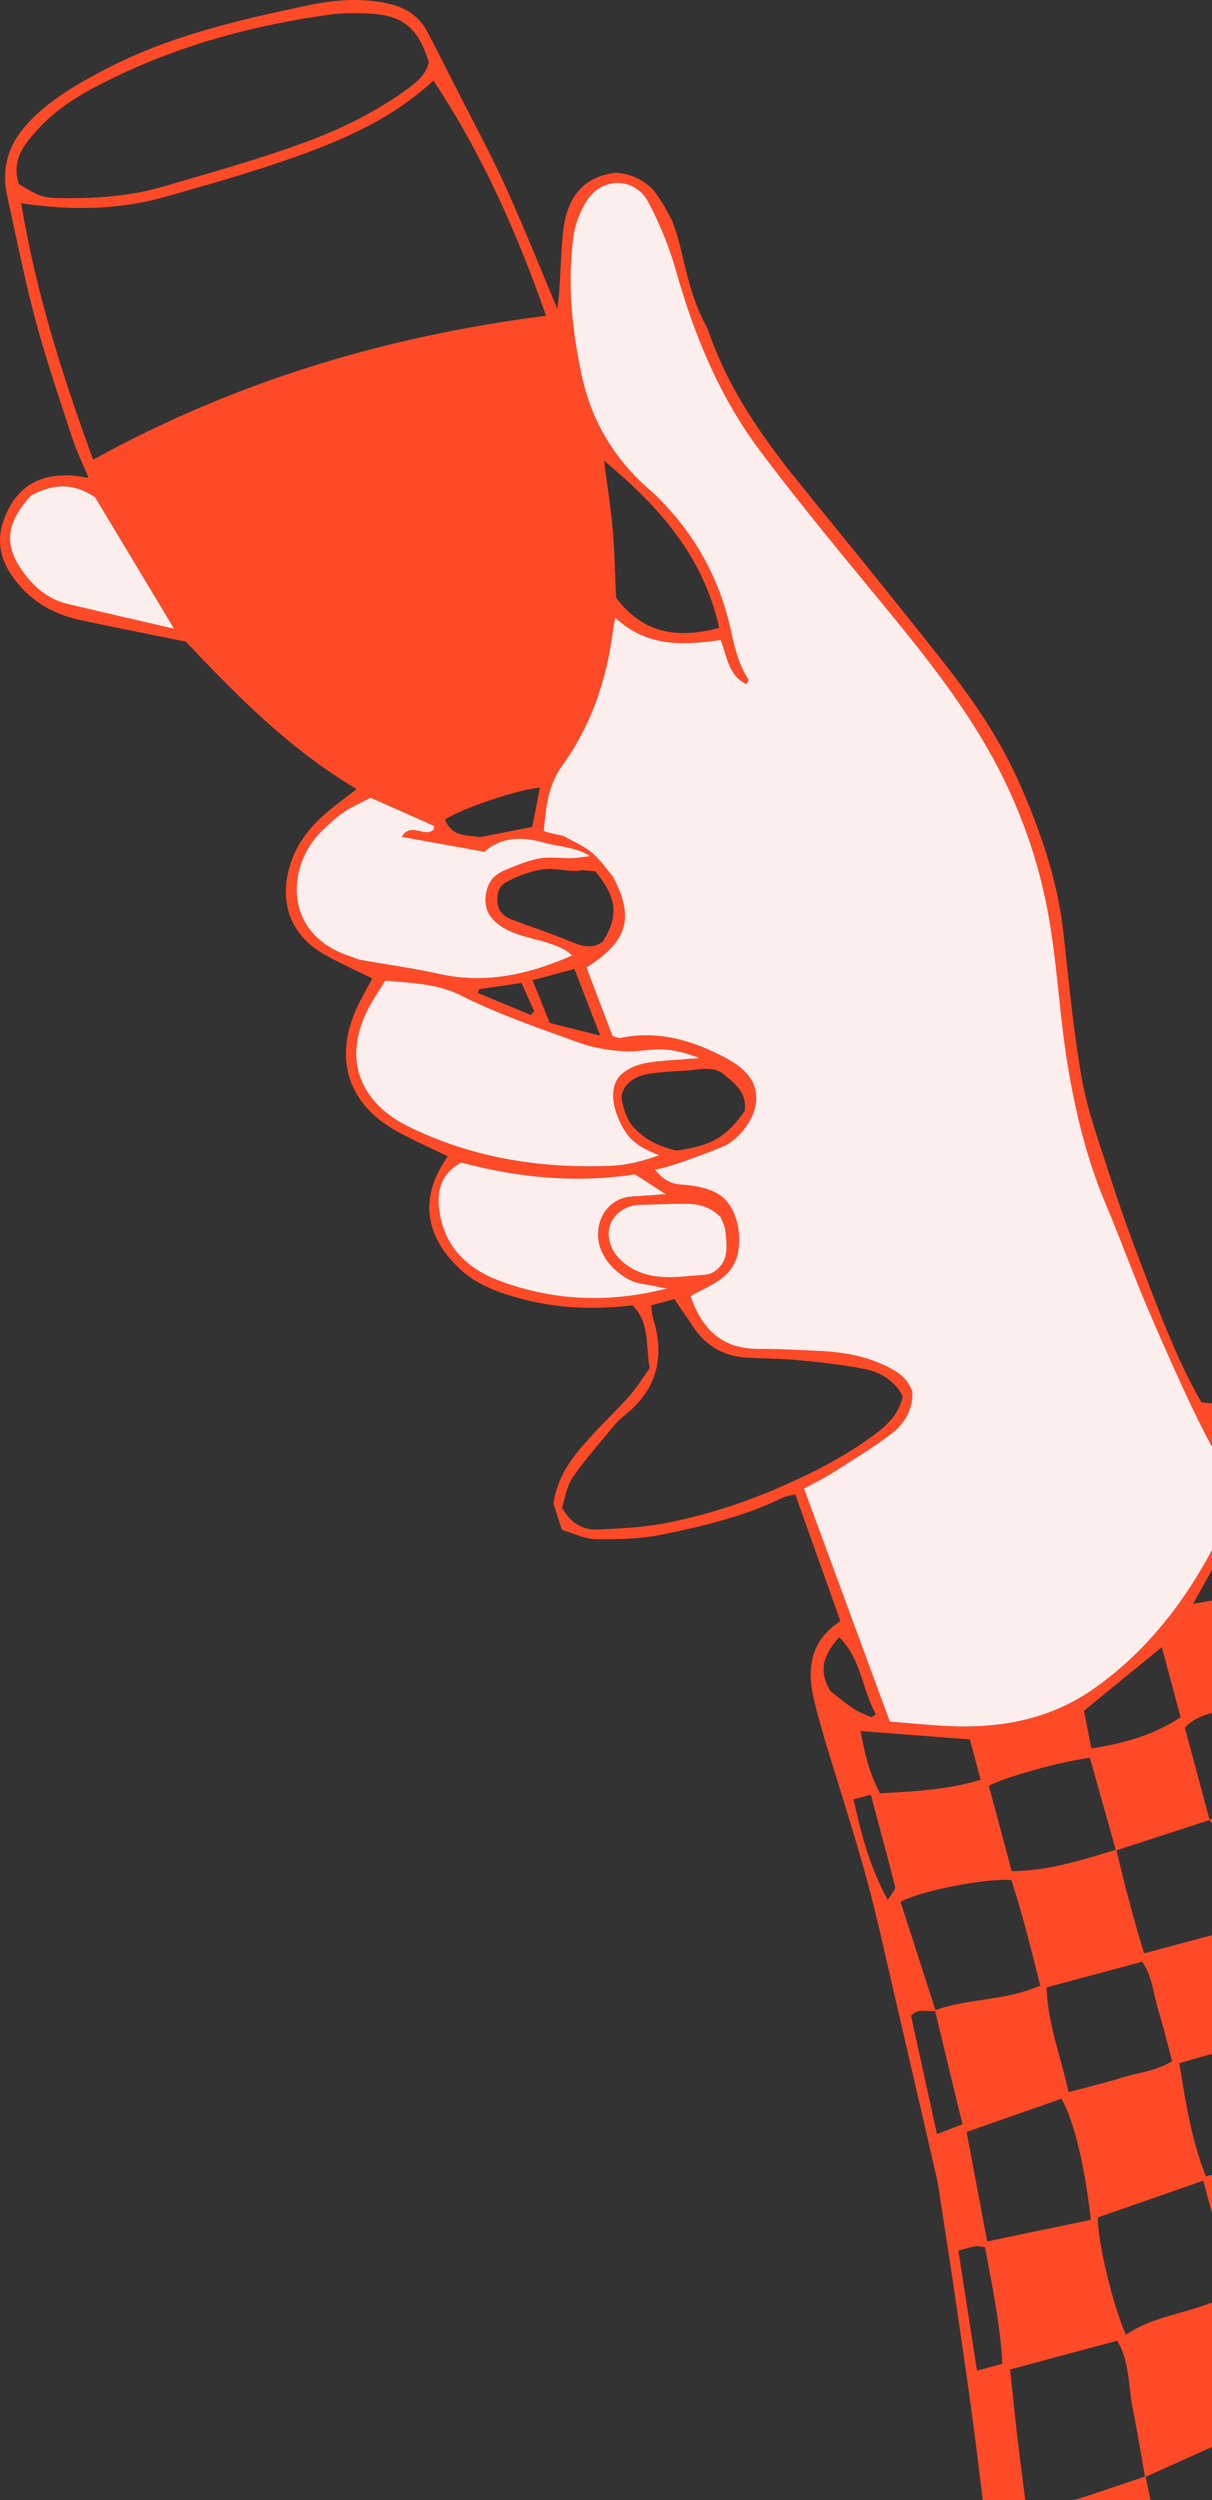 <?xml version="1.0" encoding="UTF-8"?> <svg xmlns="http://www.w3.org/2000/svg" width="320" height="660" viewBox="0 0 320 660" fill="none"><rect x="0" y="0" width="320" height="660" fill="#333333" stroke="none"/><path fill-rule="evenodd" clip-rule="evenodd" d="M502.972 718.031C504.043 721.077 505.114 724.123 506.201 727.164L506.238 727.186C506.491 727.892 506.668 728.624 506.838 729.326C506.916 729.647 506.992 729.961 507.073 730.264C502.394 732.895 473.163 740.986 465.329 741.812L462.834 732.5C458.686 733.738 454.674 735.199 450.677 736.655C442.528 739.623 434.443 742.567 425.398 743.546C425.386 744.527 425.375 745.519 425.363 746.534C425.339 748.546 425.314 750.645 425.291 752.923L393.821 761.355C392.029 758.728 391.426 755.668 390.824 752.612C390.355 750.231 389.886 747.854 388.856 745.686C381.115 745.618 367.5 749.67 354.507 756.008C354.912 760.953 355.302 765.699 355.691 770.438L355.731 770.93C351.583 773.377 330.675 779.228 322.168 780.203C321.873 778.196 321.58 776.183 321.273 774.069C321.031 772.405 320.779 770.679 320.511 768.844C307.56 771.818 295.03 774.627 281.618 773.489L281.732 776.396C281.946 781.819 282.151 787.043 282.356 792.237C279.399 792.677 279.007 791.136 278.694 789.543C277.985 785.976 277.263 782.41 276.542 778.844C274.844 770.452 273.146 762.059 271.611 753.643C269.958 744.54 268.56 735.38 267.333 726.205C266.138 717.305 265.096 708.388 264.054 699.471C263.708 696.514 263.362 693.557 263.011 690.601C262.415 685.553 261.835 680.504 261.254 675.454C260.134 665.706 259.015 655.958 257.777 646.223C256.277 634.39 254.557 622.587 252.836 610.782L252.625 609.34C251.434 601.171 250.176 593.013 248.919 584.859C248.492 582.093 248.066 579.328 247.642 576.563C247.536 575.897 247.389 575.233 247.233 574.571C245.885 568.742 244.542 562.913 243.199 557.083C240.836 546.823 238.472 536.561 236.08 526.303C235.495 523.791 234.922 521.275 234.348 518.759C232.568 510.949 230.786 503.136 228.664 495.42C226.474 487.476 224.033 479.599 221.592 471.722C220.351 467.717 219.11 463.712 217.902 459.698C216.859 456.23 215.89 452.731 215.021 449.216C212.98 440.943 213.613 433.412 221.88 427.946C219.224 420.475 216.59 413.082 213.917 405.582C212.61 401.914 211.294 398.221 209.962 394.481C209.493 394.606 209.056 394.704 208.647 394.795C207.833 394.976 207.129 395.133 206.502 395.439C196.428 400.343 185.604 402.912 174.755 405.115C169.062 406.278 163.089 406.398 157.259 406.314C155.214 406.285 153.18 405.548 151.144 404.809C150.222 404.475 149.298 404.14 148.374 403.871C147.6 401.487 146.962 399.505 146.453 397.925L146.122 396.896C147.288 389.078 151.701 383.91 156.308 378.886C157.744 377.316 159.236 375.798 160.728 374.282C162.57 372.409 164.41 370.538 166.143 368.569C167.57 366.941 168.797 365.142 169.983 363.404C170.503 362.642 171.014 361.891 171.532 361.172C171.22 359.498 171.095 357.822 170.972 356.174C170.659 351.969 170.359 347.945 167.005 344.589C157.293 345.742 147.627 345.485 138.127 342.988C131.97 341.377 125.947 339.336 121.201 334.8C111.862 325.873 110.832 315.651 118.237 305.271C116.837 304.585 115.428 303.916 114.02 303.248C110.949 301.789 107.881 300.331 104.904 298.708C91.001 291.097 88.022 278.24 94.872 264.665C95.541 263.337 96.261 262.027 97.048 260.594C97.445 259.871 97.86 259.117 98.294 258.313C96.894 257.614 95.503 256.945 94.125 256.282C91.21 254.879 88.356 253.505 85.605 251.95C76.909 247.044 73.688 238.538 76.436 228.856C78.323 222.222 82.564 217.379 87.794 213.214C89.032 212.231 90.288 211.269 91.68 210.203C92.457 209.608 93.276 208.98 94.159 208.299C76.266 197.699 62.266 183.353 49.073 169.392C46.05 168.776 43.108 168.186 40.222 167.607C33.595 166.277 27.268 165.007 20.964 163.631C13.628 162.025 7.58 158.345 3.205 152.063C-1.021 145.99 -0.927 139.929 2.659 133.606C6.233 127.316 11.816 125.241 18.624 125.497C19.465 125.529 20.296 125.66 21.383 125.832C21.96 125.923 22.609 126.025 23.37 126.13C22.843 124.858 22.325 123.664 21.827 122.518C20.772 120.09 19.812 117.879 19.067 115.595C18.47 113.765 17.868 111.936 17.266 110.106C14.474 101.62 11.68 93.129 9.372 84.515C7.124 76.096 5.301 67.562 3.479 59.032C2.939 56.502 2.398 53.972 1.847 51.446C0.154 43.7 2.68 37.247 8.139 31.695C13.774 25.95 20.668 22.043 27.665 18.367C44.472 9.536 62.834 5.31 81.206 1.432C87.948 0.009 95.02 -0.644 102.077 0.851C106.841 1.862 110.511 4.005 112.783 8.314C114.673 11.897 116.501 15.509 118.327 19.119C118.841 20.134 119.354 21.148 119.869 22.162C121.176 24.736 122.505 27.3 123.834 29.864C127.074 36.117 130.315 42.371 133.241 48.768C136.629 56.166 139.744 63.688 142.933 71.388C144.323 74.743 145.726 78.132 147.172 81.559C147.241 80.894 147.31 80.278 147.376 79.695C147.501 78.591 147.613 77.603 147.679 76.61C147.792 74.857 147.882 73.102 147.973 71.347C148.138 68.146 148.303 64.944 148.605 61.754C149.446 53.07 153.126 46.711 162.608 45.589C166.822 45.898 170.012 47.601 172.47 50.131C174.486 52.748 176.083 55.499 177.474 58.335C178.412 60.714 179.145 63.219 179.732 65.681C179.894 66.349 180.053 67.019 180.212 67.688C181.36 72.509 182.509 77.333 184.454 81.912C185.151 83.547 185.942 85.147 186.776 86.715C187.557 88.97 188.431 91.189 189.353 93.395C194.63 105.979 202.529 117.031 211.098 127.603C213.429 130.478 215.763 133.352 218.097 136.226C228.735 149.324 239.376 162.425 249.784 175.699C257.459 185.486 264.396 195.844 269.401 207.299C274.742 219.543 279.126 232.117 280.678 245.522C281.064 248.843 281.423 252.168 281.782 255.493C282.831 265.196 283.879 274.897 285.569 284.484C286.782 291.345 288.984 298.04 291.178 304.71C291.744 306.428 292.309 308.145 292.856 309.863C295.255 317.388 297.899 324.859 300.716 332.241C301.241 333.618 301.763 334.996 302.286 336.374C306.636 347.851 310.993 359.348 317.194 370.21C317.725 370.252 318.246 370.309 318.761 370.364C319.837 370.481 320.885 370.594 321.928 370.567C329.432 370.368 334.435 374.473 339.126 379.769C353.651 396.169 363.704 415.328 373.761 434.495C374.197 435.325 374.633 436.156 375.069 436.986C377.489 441.588 379.928 446.18 382.367 450.773C387.123 459.726 391.88 468.68 396.489 477.71C408.281 500.815 420.037 523.941 431.473 547.224C439.221 563.006 446.646 578.969 453.771 595.052C460.897 611.136 467.609 627.414 474.253 643.71C481.322 661.051 488.215 678.47 494.957 695.941C497.773 703.251 500.372 710.64 502.972 718.031ZM460.254 618.123C458.574 619.083 456.981 620.049 455.433 620.986C452.02 623.054 448.831 624.985 445.438 626.428C442.091 627.851 438.536 628.783 434.801 629.763C433.091 630.212 431.342 630.67 429.56 631.19C433.818 644.533 437.844 657.161 441.869 669.79C456.954 666.162 470.701 657.809 474.283 649.965C471.949 645.362 470.061 640.523 468.181 635.702C465.818 629.641 463.466 623.611 460.254 618.123ZM423.771 594.126C431.675 593.424 439.595 592.721 446.549 587.184L446.551 587.193C446.55 587.19 446.55 587.187 446.549 587.184C444.568 580.188 441.418 573.663 438.263 567.128C436.776 564.048 435.289 560.966 433.922 557.832C425.577 556.672 417.655 556.238 409.065 557.794C409.786 560.938 410.501 564.054 411.211 567.15C413.352 576.479 415.449 585.619 417.541 594.76C418.178 594.694 418.815 594.625 419.451 594.557C420.755 594.416 422.059 594.275 423.365 594.162L423.771 594.126ZM374.766 596.948C378.101 596.831 381.401 596.716 384.222 594.784L384.21 594.777C381.488 583.652 378.873 572.965 376.25 562.29C373.683 562.747 371.114 563.202 368.544 563.657C363.172 564.609 357.797 565.561 352.426 566.531C350.805 566.823 349.194 567.171 347.613 567.513C346.892 567.668 346.178 567.823 345.472 567.97C346.571 578.37 350.661 594.138 353.593 599.399C355.133 599.224 356.694 599.091 358.262 598.959C361.817 598.658 365.408 598.354 368.882 597.538C370.794 597.088 372.786 597.018 374.766 596.948ZM405.655 667.122C402.705 654.878 399.646 643.191 394.521 631.789C384.91 630.312 375.367 631.484 365.128 632.741C364.485 632.82 363.84 632.9 363.191 632.979C363.923 635.269 364.64 637.516 365.346 639.727C368.297 648.971 371.051 657.599 373.839 666.226C373.938 666.53 374.333 666.734 374.479 666.809C374.506 666.823 374.524 666.833 374.531 666.838C380.274 666.887 385.919 666.939 391.65 666.993C396.232 667.036 400.869 667.079 405.655 667.122ZM273.864 521.004C271.719 512.486 269.637 504.215 267.007 496.295C259.882 495.823 242.577 499.239 237.776 502.109C240.349 510.078 242.957 518.148 245.572 526.24L246.996 530.645C250.976 529.209 255.156 528.578 259.379 527.94C264.5 527.167 269.684 526.385 274.656 524.145C274.39 523.094 274.127 522.047 273.864 521.004ZM246.289 458.438C239.875 457.944 233.599 457.46 227.193 456.97C228.24 462.425 229.421 468.03 232.333 473.41C232.661 473.392 232.988 473.374 233.315 473.355C242.099 472.868 250.646 472.393 258.919 469.817L256.072 459.192C252.754 458.936 249.504 458.686 246.289 458.438ZM319.574 480.83C319.463 480.719 319.353 480.609 319.248 480.496L319.239 480.499L319.099 480.544C310.994 483.179 302.888 485.814 294.786 488.459C296.923 497.556 299.282 506.593 302.074 515.659L328.627 508.544C327.632 505.355 326.756 502.185 325.89 499.047C324.274 493.199 322.69 487.461 320.415 481.913C320.251 481.504 319.912 481.166 319.574 480.83ZM287.884 460.182L288.155 461.548C298.106 460.052 305.406 457.505 311.708 453.322L306.752 434.824C304.482 436.678 302.24 438.511 300.008 440.335C295.415 444.089 290.862 447.81 286.197 451.616C286.72 454.301 287.3 457.234 287.884 460.182ZM339.591 445.539C334.8 446.77 330.423 447.894 326.272 450.03C324.713 450.833 323.001 451.316 321.274 451.804C318.264 452.653 315.208 453.515 312.837 456.105L319.323 480.311L349.373 472.259C348.327 466.589 346.379 461.45 344.43 456.309C343.059 452.693 341.688 449.076 340.63 445.272C340.282 445.362 339.935 445.451 339.591 445.539ZM328.072 399.821C323.484 408.096 319.422 415.421 315.027 423.362C320.352 422.668 324.943 421.216 329.49 419.777C330.401 419.489 331.31 419.201 332.223 418.92C331.324 414.113 330.489 409.683 329.609 405.017C329.246 403.089 328.875 401.121 328.488 399.07L328.072 399.821ZM339.063 546.328C338.426 543.456 337.784 540.559 337.131 537.614L337.14 537.612C328.104 539.857 319.785 542.231 311.348 544.668C311.44 545.222 311.531 545.774 311.622 546.323C313.279 556.351 314.825 565.704 318.412 574.547L343.816 567.74C342.214 560.549 340.657 553.52 339.063 546.328ZM261.083 471.442L267.119 493.967C276.11 493.897 284.103 491.49 292.049 489.097C292.895 488.842 293.741 488.588 294.587 488.336C292.303 480.2 290.023 472.073 287.77 464.053C280.431 464.87 264.708 469.322 261.083 471.442ZM301.57 517.875L276.35 524.633L276.343 524.645C276.501 531.107 278.122 537.018 279.799 543.132C280.615 546.108 281.445 549.131 282.125 552.291C283.788 551.845 285.365 551.438 286.879 551.048C290.125 550.21 293.085 549.447 295.995 548.533C297.39 548.094 298.823 547.754 300.264 547.412C303.388 546.671 306.554 545.92 309.473 544.124C309.089 542.689 308.722 541.276 308.36 539.88C307.56 536.797 306.783 533.8 305.883 530.841C305.48 529.509 305.167 528.144 304.856 526.784C304.131 523.617 303.413 520.482 301.57 517.875ZM288.002 586.009C286.457 571.742 283.391 559.219 280.211 554.035L280.214 554.045C275.876 555.562 271.512 557.092 267.057 558.654C263.19 560.01 259.255 561.389 255.209 562.805C256.067 567.357 256.906 571.824 257.744 576.287C258.703 581.39 259.661 586.488 260.644 591.703C264.307 590.941 267.855 590.202 271.354 589.473C276.94 588.31 282.4 587.172 288.002 586.009ZM298.284 630.367C297.786 626.084 297.287 621.79 294.979 617.92L266.697 625.498C266.902 627.423 267.1 629.333 267.296 631.232C267.702 635.154 268.103 639.032 268.554 642.901C269.071 647.343 269.641 651.78 270.211 656.221C270.464 658.194 270.718 660.167 270.967 662.142C271.952 662.024 272.948 661.943 273.944 661.861C276.254 661.671 278.564 661.482 280.744 660.847C285.903 659.347 290.993 657.61 296.081 655.873C298.155 655.165 300.228 654.457 302.306 653.765C301.981 651.948 301.666 650.129 301.352 648.311C300.64 644.197 299.928 640.085 299.099 636C298.724 634.15 298.504 632.26 298.284 630.367ZM307.829 651.44C306.045 652.245 304.26 653.05 302.475 653.854C304.86 665.259 307.255 676.662 309.749 688.543L310.005 689.759C315.103 687.06 320.364 684.871 325.566 682.708C331.031 680.434 336.43 678.189 341.503 675.408C340.197 662.765 337.17 651.277 333.745 639.885C332.597 640.39 331.447 640.894 330.297 641.399C327.65 642.558 325 643.719 322.366 644.901C317.515 647.071 312.673 649.255 307.829 651.44ZM289.878 585.361C289.714 591.471 293.817 608.79 297.291 616.348C301.661 613.328 306.661 611.915 311.688 610.493C316.458 609.144 321.253 607.788 325.559 605.047L317.689 575.673C312.524 577.474 307.576 579.197 302.764 580.872C298.376 582.4 294.101 583.889 289.878 585.361ZM352.713 601.332C344.914 601.279 332.239 604.396 326.591 607.7C327.477 611.587 328.365 615.489 329.255 619.4C330.787 626.131 332.325 632.889 333.867 639.645C335.209 639.292 336.554 638.948 337.898 638.604C341.31 637.732 344.721 636.86 348.083 635.826C349.664 635.339 351.296 635.005 352.928 634.671C356.085 634.026 359.239 633.381 362.011 631.628C359.807 624.466 357.666 617.483 355.561 610.618C354.605 607.5 353.657 604.407 352.713 601.332ZM331.242 515.037C333.123 522.161 334.932 529.013 337.155 536.003L337.152 535.993C342.21 535.038 347.114 534.115 352.045 533.186C357.191 532.217 362.367 531.242 367.781 530.219C367.043 524.574 365.398 519.343 363.723 514.018C362.487 510.087 361.234 506.104 360.318 501.865C355.482 503.47 350.625 504.316 345.815 505.154C340.338 506.109 334.922 507.052 329.665 509.095C330.203 511.102 330.725 513.079 331.242 515.037ZM371.077 537.638C372.59 543.216 374.09 548.745 375.466 554.301L375.481 554.318C375.916 556.078 376.059 557.911 376.202 559.743C376.265 560.538 376.327 561.334 376.413 562.122C377.903 561.867 379.402 561.646 380.902 561.424C384.481 560.897 388.058 560.369 391.505 559.372C393.469 558.802 395.53 558.671 397.589 558.54C400.866 558.332 404.135 558.124 406.987 556.145L406.875 555.437C405.218 544.981 403.608 534.819 398.143 525.531C396.644 525.765 395.153 525.948 393.677 526.13C390.33 526.541 387.061 526.943 383.963 527.902C382.216 528.44 380.38 528.592 378.52 528.745C375.43 529 372.276 529.26 369.367 531.306C369.935 533.426 370.507 535.536 371.077 537.638ZM412.562 514.21C409.801 508.463 407.089 502.817 403.017 497.784C400.833 497.861 398.699 497.933 396.462 498.009C395.191 498.052 393.887 498.096 392.522 498.143C393.166 506.149 397.129 519.819 399.955 524.259C402.251 524.154 404.561 524.46 406.93 524.774C410.468 525.243 414.137 525.729 418.085 524.888C416.002 521.371 414.273 517.771 412.562 514.21ZM377.982 450.135C377.889 450.186 377.797 450.237 377.702 450.288L380.87 462.111C381.428 462.013 381.907 461.926 382.505 461.818C383.104 461.709 383.822 461.579 384.86 461.394C382.314 456.993 380.288 453.488 378.262 449.983C378.167 450.034 378.074 450.085 377.982 450.135ZM361.29 501.242C370.929 499.736 379.922 498.33 390.046 496.746C388.075 490.911 386.202 485.381 384.36 479.944C382.651 474.899 380.97 469.935 379.262 464.882L350.825 472.501C354.358 482.208 357.768 491.574 361.29 501.242ZM366.835 427.277C364.116 421.715 361.42 416.202 357.853 411.411L334.004 417.801C335.186 426.885 338.991 439.541 341.72 443.852C348.568 443.29 366.696 438.194 370.968 435.435C369.513 432.757 368.171 430.012 366.835 427.277ZM327.857 389.063C329.949 383.232 330.051 382.222 329.217 376.016C326.059 374.15 322.75 373.532 319.289 374.163C320.093 375.657 320.796 377.193 321.498 378.727C323.173 382.384 324.841 386.027 327.857 389.063ZM159.489 121.619C159.763 123.752 160.044 125.784 160.316 127.747C160.894 131.921 161.43 135.787 161.761 139.674C162.125 143.913 162.285 148.171 162.445 152.419C162.512 154.215 162.58 156.008 162.662 157.798C169.187 166.423 177.649 169.063 189.864 165.738C185.759 147.018 174.294 133.963 159.489 121.619ZM30.21 20.408C22.886 23.944 15.716 27.863 10.128 33.978L10.135 33.965C6.436 38.011 2.892 42.211 5.001 48.613C10.447 51.937 11.298 52.216 16.163 52.29C25.228 52.428 34.251 51.833 42.979 49.287C44.58 48.82 46.182 48.355 47.785 47.889C58.762 44.703 69.75 41.514 80.468 37.585C89.743 34.179 98.729 29.814 106.869 23.989C109.669 21.996 112.349 19.984 113.227 16.498C110.473 7.38 106.35 3.971 97.339 3.57C93.968 3.427 90.539 3.383 87.214 3.839C67.415 6.567 48.263 11.668 30.21 20.408ZM5.966 150.816C8.935 154.98 12.695 158.196 17.786 159.42L17.795 159.418C23.975 160.899 30.166 162.328 36.729 163.843L36.731 163.844C39.72 164.534 42.786 165.242 45.964 165.981C42.422 160.089 39.064 154.497 35.817 149.092C32.145 142.978 28.617 137.103 25.128 131.302C19.369 127.348 13.834 127.712 8.16 130.837C7.99 131.037 7.815 131.238 7.639 131.441L7.638 131.442C7.236 131.906 6.824 132.38 6.438 132.873C1.558 139.118 1.39 144.402 5.966 150.816ZM5.586 53.654C9.532 77.464 16.6 99.474 24.582 121.344C62.461 100.51 101.912 88.79 144.161 83.34C136.599 61.648 127.391 40.883 114.442 21.266C104.298 30.62 92.615 36.049 80.59 40.472C68.771 44.826 56.603 48.279 44.468 51.723L43.72 51.935C31.328 55.452 18.618 55.618 5.586 53.654ZM141.295 214.362C141.684 212.383 142.098 210.28 142.559 207.919C136.868 208.315 121.324 213.63 117.496 216.384C118.981 220.219 122.145 220.504 124.507 220.717C125.299 220.788 126 220.851 126.518 221.038C132.173 219.926 136.225 219.13 140.524 218.289C140.775 217.01 141.029 215.715 141.295 214.362ZM93.15 252.728C93.844 253.001 94.538 253.274 95.259 253.401L95.228 253.399C97.697 253.85 100.174 254.256 102.65 254.662C107.062 255.385 111.47 256.108 115.823 257.084C128.046 259.813 139.411 257.369 151.106 252.216C148.345 249.776 144.718 248.843 141.172 247.932C140.101 247.657 139.038 247.383 138.008 247.071C134.641 246.058 130.742 244.297 128.973 241.054C127.503 238.353 128.158 233.881 130.309 231.669C131.544 230.394 133.232 229.72 134.851 229.074C134.954 229.033 135.058 228.992 135.161 228.95C137.537 228.003 139.98 227.038 142.515 226.607C144.255 226.313 146.057 226.396 147.854 226.48C149.526 226.557 151.193 226.634 152.804 226.407L155.797 225.988C153.192 224.336 150.356 223.81 147.475 223.276C146.067 223.015 144.647 222.752 143.239 222.355C137.46 220.725 132.101 221.084 127.885 224.864C124.161 224.192 120.575 223.542 117.015 222.897C117.009 222.896 117.003 222.894 116.997 222.893C116.994 222.893 116.991 222.892 116.988 222.892C113.361 222.234 109.761 221.581 106.07 220.916C107.395 218.637 109.19 219.039 110.895 219.421C112.263 219.728 113.574 220.021 114.538 218.906C114.542 218.732 114.555 218.569 114.566 218.43C114.585 218.195 114.598 218.032 114.548 218.013C109.611 215.801 104.665 213.617 99.564 211.364C98.988 211.109 98.409 210.854 97.829 210.597C97.091 210.99 96.339 211.363 95.586 211.737C93.934 212.558 92.278 213.381 90.754 214.408C88.859 215.684 87.167 217.289 85.495 218.874C85.365 218.998 85.234 219.122 85.103 219.245C75.704 228.173 74.454 246.345 92.061 252.322C92.427 252.443 92.788 252.586 93.15 252.728ZM138.507 244.028C142.906 245.531 147.241 247.144 151.53 248.893C154.261 250.004 156.685 250.359 159.135 248.605C163.392 241.812 162.949 237.147 157.209 230.02C156.062 229.913 154.896 229.812 153.72 229.713C151.951 230.083 150.185 229.868 148.412 229.651C147.002 229.479 145.587 229.307 144.161 229.427C140.767 229.705 137.082 231.096 134.068 232.639C132.532 233.434 131.606 234.5 131.39 236.245C131.19 237.893 131.366 239.864 132.561 241.118C133.649 242.248 135.179 242.794 136.709 243.34C137.318 243.557 137.926 243.774 138.507 244.028ZM147.873 270.733C150.939 271.501 154.227 272.325 158.453 273.376C157.129 269.938 155.919 266.805 154.78 263.854C153.693 261.037 152.669 258.386 151.67 255.792L140.591 258.761C141.258 260.407 141.894 261.981 142.523 263.537C143.396 265.697 144.255 267.822 145.16 270.053C146.057 270.278 146.955 270.503 147.873 270.733ZM140.575 267.451C140.723 267.29 140.871 267.128 141.02 266.969L141.033 266.976C139.913 264.46 138.794 261.944 137.7 259.484C133.583 260.09 130.144 260.594 126.718 261.096L126.504 261.127C126.477 261.2 126.449 261.273 126.422 261.346C126.326 261.6 126.229 261.859 126.137 262.116C128.468 263.086 130.8 264.055 133.133 265.024C135.466 265.994 137.799 266.963 140.129 267.933C140.278 267.774 140.427 267.612 140.575 267.451ZM97.002 266.703C89.74 281.445 96.925 291.995 107.619 297.287L107.61 297.29C122.851 304.832 139.236 307.989 156.144 307.879L156.524 307.876C162.184 307.839 166.07 307.813 173.908 305.014C174.072 304.956 173.737 304.821 173.1 304.567C171.397 303.885 167.537 302.341 165.33 299.082C162.243 294.515 159.912 287.013 164.381 283.331C167.114 281.087 170.587 280.488 174.009 280.161C176.166 279.945 178.342 279.797 180.504 279.673C180.717 279.561 181.355 279.539 182.069 279.515C183.089 279.481 184.261 279.442 184.56 279.125C184.462 279.233 182.704 278.636 181.583 278.256C181.147 278.108 180.807 277.993 180.698 277.965C179.319 277.609 177.92 277.332 176.502 277.142C174.358 276.863 172.211 277.072 170.06 277.281C168.221 277.46 166.378 277.639 164.531 277.514C160.514 277.244 156.481 276.565 152.686 275.19C151.186 274.644 149.682 274.102 148.177 273.56C139.266 270.349 130.32 267.125 121.912 262.886C116.425 260.114 110.967 259.657 105.349 259.186C104.151 259.086 102.947 258.985 101.733 258.861C101.177 259.774 100.621 260.642 100.078 261.488C98.943 263.257 97.871 264.929 97.002 266.703ZM196.612 293.309C197.201 289.517 195.212 286.923 191.907 284.289L191.91 284.299C189.569 282.017 187.477 281.78 181.986 282.578C179.933 282.683 177.876 282.81 175.829 282.975C175.692 282.986 175.554 282.997 175.415 283.008C172.683 283.22 169.769 283.447 167.366 284.85C165.452 285.974 163.801 288.041 164.201 290.387C164.56 292.497 165.492 295.591 167.077 297.371C170.894 301.649 175.342 302.911 178.59 303.749C187.95 302.4 191.609 300.292 196.612 293.309ZM116.112 320.366C117.63 329.587 123.846 335.168 132.072 338.202C146.815 343.652 161.735 343.93 176.404 340.062C175.441 340.124 174.45 339.881 173.471 339.64C172.898 339.5 172.33 339.36 171.775 339.283C167.797 338.734 166.191 338.264 163.095 335.791C160.538 333.743 158.045 330.311 157.912 326.34C157.724 320.303 161.847 315.989 167.172 315.846C167.841 315.827 168.552 315.767 169.263 315.707L169.264 315.707C170.028 315.643 170.793 315.579 171.507 315.565C171.769 315.558 172.374 315.503 173.053 315.441C174.264 315.331 175.706 315.2 175.841 315.283C174.57 314.48 173.145 313.554 171.732 312.635L171.731 312.634C170.305 311.708 168.891 310.789 167.658 310.011C152.292 312.359 136.878 310.971 121.799 306.895C116.036 309.961 115.223 314.961 116.112 320.366ZM184.502 336.667C185.332 336.62 186.166 336.572 186.959 336.374L186.962 336.384C187.428 336.269 187.872 336.109 188.302 335.859C189.683 335.065 190.834 333.721 191.35 332.206C192.089 330.005 191.803 327.488 191.543 325.201C191.527 325.065 191.512 324.93 191.497 324.795C191.399 323.891 191.013 323.019 190.674 322.253C190.527 321.92 190.388 321.607 190.286 321.32C187.421 318.433 184.099 317.74 180.66 317.771C177.047 317.803 173.441 317.92 169.832 318.037L169.831 318.037L168.803 318.07C164.172 318.213 160.067 321.901 160.765 326.787C161.544 332.242 166.927 335.758 171.962 336.738C175.646 337.452 179.409 337.108 183.116 336.768L183.433 336.739C183.786 336.707 184.144 336.687 184.502 336.667ZM176.03 402.03C185.985 400.046 195.652 397.021 205.044 392.972L205.037 392.984C213.984 389.127 222.59 384.813 230.435 379.046C234.077 376.372 237.42 373.354 238.333 368.534C236.059 364.298 232.329 362.16 228.044 361.352C222.315 360.257 216.48 359.616 210.666 359.051C208.001 358.797 205.32 358.712 202.635 358.628C200.813 358.571 198.989 358.513 197.168 358.403C190.855 358.024 186.044 355.099 182.663 349.742C181.71 348.23 180.681 346.762 179.62 345.248C179.096 344.5 178.564 343.741 178.029 342.96L171.915 344.598C171.986 345.073 172.034 345.516 172.079 345.933C172.166 346.741 172.243 347.455 172.457 348.128C175.747 358.552 173.221 367.169 164.557 373.932C163.845 374.485 163.159 375.093 162.589 375.785C161.582 377.011 160.56 378.227 159.537 379.443C156.642 382.885 153.746 386.329 151.214 390.014C150.039 391.72 149.494 393.862 149.006 395.782C148.8 396.591 148.604 397.361 148.375 398.042C151.189 402.827 154.466 403.926 157.922 403.766L157.969 403.764C164.009 403.488 170.129 403.209 176.03 402.03ZM214.917 391.565C214.074 392.008 213.201 392.467 212.29 392.967L212.282 392.979C214.474 398.93 216.647 404.834 218.81 410.706C218.823 410.742 218.836 410.778 218.849 410.815C218.851 410.82 218.853 410.826 218.855 410.831C224.254 425.496 229.582 439.966 234.932 454.482C236.713 454.62 238.448 454.771 240.152 454.919C243.81 455.236 247.325 455.54 250.846 455.685C264.716 456.254 277.686 453.773 289.325 445.436C306.886 432.852 317.826 415.531 326.421 395.99C326.216 395.342 326.052 394.758 325.901 394.223C325.602 393.161 325.358 392.294 324.96 391.506C323.707 389.031 322.413 386.574 321.119 384.117C318.944 379.985 316.768 375.853 314.78 371.633C310.449 362.462 306.327 353.182 302.376 343.847C300.604 339.664 298.956 335.43 297.308 331.196C295.601 326.809 293.893 322.423 292.048 318.092C287.134 306.551 284.157 294.439 282.069 282.202C280.957 275.695 280.257 269.127 279.557 262.552C278.776 255.224 277.994 247.886 276.639 240.61C274.639 229.82 271.35 219.593 266.931 209.71C259.208 192.441 247.843 177.534 235.933 162.991C233.812 160.401 231.685 157.814 229.558 155.228C219.771 143.325 209.979 131.416 200.733 119.096C190.058 104.874 183.32 88.614 178.493 71.49C176.727 65.244 174.217 59.084 171.171 53.357C167.692 46.825 159.171 46.592 155.064 52.786C153.139 55.683 151.776 59.33 151.337 62.792C149.798 74.975 150.972 86.929 153.574 99.038C156.298 111.674 162.469 121.532 171.997 129.736C172.169 129.876 172.344 130.026 172.509 130.178C183.136 140.282 190.016 152.549 193.08 166.844C194.035 171.298 195.112 175.586 197.631 179.424C197.7 179.528 197.541 179.777 197.343 180.086C197.24 180.248 197.125 180.428 197.028 180.611C193.407 178.845 192.376 175.498 191.287 171.962C190.979 170.962 190.667 169.946 190.289 168.947C180.434 170.377 170.792 170.869 162.448 163.063C162.341 163.635 162.246 164.106 162.165 164.514C162.025 165.209 161.923 165.72 161.858 166.234C160.243 179.255 156.15 191.409 148.453 202.095C144.671 207.341 144.132 213.124 143.559 219.261L143.546 219.405C145.263 219.939 147.008 220.31 148.751 220.671C149.53 221.118 150.335 221.536 151.142 221.954C153.2 223.02 155.269 224.092 156.937 225.683C158.452 227.114 159.741 228.773 161.031 230.434C161.311 230.794 161.592 231.155 161.875 231.514C167.562 242.268 165.698 248.565 154.837 255.399C156.144 258.837 157.467 262.311 158.768 265.727C158.77 265.732 158.772 265.736 158.774 265.741C159.775 268.369 160.763 270.964 161.722 273.483C162.144 273.606 162.474 273.724 162.741 273.82C163.191 273.982 163.465 274.08 163.71 274.027C173.788 271.917 182.876 274.617 191.7 279.344C196.366 281.842 200.271 285.33 199.582 291.063C199.043 295.504 195.968 299.444 192.366 301.921C190.803 303.002 173.469 309.48 172.784 308.586C174.721 311.101 176.871 312.481 179.47 312.675C183.706 312.989 189.052 313.7 191.946 317.2C194.995 320.887 195.847 327.005 194.642 331.51C193.317 336.443 189.357 338.48 185.384 340.525C184.352 341.055 183.319 341.587 182.331 342.17C185.382 351.084 190.802 356.164 200.339 356.093C203.822 356.065 207.305 356.221 210.786 356.378C212.044 356.434 213.301 356.49 214.558 356.538C220.687 356.77 226.741 357.456 232.437 359.937C235.988 361.48 239.437 363.227 240.887 367.363C241.111 372.293 238.64 376.092 234.897 378.854C230.829 381.865 226.536 384.571 222.247 387.274C222.242 387.277 222.236 387.28 222.231 387.284C221.37 387.826 220.51 388.369 219.651 388.913C218.164 389.857 216.603 390.678 214.917 391.565ZM228.035 444.502C226.617 440.14 225.183 435.732 221.573 432.211C217.593 436.601 215.873 440.882 219.273 446.462C219.761 446.839 220.269 447.245 220.797 447.666C222.203 448.788 223.743 450.017 225.381 451.099C226.379 451.759 227.495 452.231 228.612 452.705C229.13 452.924 229.648 453.143 230.155 453.381L231.245 452.468C229.82 449.987 228.931 447.253 228.035 444.502ZM229.906 473.781L225.347 475.003C227.413 484.181 229.548 492.729 234.385 501.548C234.772 500.894 235.162 500.349 235.492 499.888C236.057 499.1 236.445 498.558 236.339 498.136C234.75 491.78 233.048 485.46 231.304 478.98C230.84 477.259 230.374 475.528 229.906 473.781ZM244.864 530.871C243.382 530.758 241.861 530.642 240.54 532.168C242.66 541.803 244.781 551.476 247.023 561.701L247.389 563.369C249.116 562.706 250.474 562.18 251.88 561.634C252.591 561.358 253.315 561.077 254.105 560.772C252.662 554.806 251.265 549.011 249.886 543.29C248.881 539.12 247.885 534.989 246.888 530.861C246.238 530.976 245.555 530.923 244.864 530.871ZM254.562 593.707C254.089 593.843 253.582 593.989 253.024 594.138L253.037 594.146C254.134 601.249 255.192 608.056 256.255 614.896C256.816 618.51 257.379 622.133 257.95 625.813L264.644 624.019C264.191 615.22 262.59 606.677 260.968 598.02C260.668 596.419 260.367 594.814 260.072 593.202C259.754 593.176 259.448 593.135 259.152 593.096C258.514 593.01 257.923 592.931 257.353 593.02C256.466 593.158 255.595 593.409 254.562 593.707ZM265.815 662.188C264.602 662.166 263.345 662.143 262.015 662.118L262.006 662.12C262.543 666.206 263.074 670.245 263.604 674.27C264.649 682.216 265.686 690.107 266.753 698.191C268.898 699.086 271.087 699.991 273.566 701.014C273.595 700.579 273.627 700.216 273.655 699.9C273.71 699.275 273.749 698.837 273.716 698.406C272.829 687.276 271.924 676.143 271.019 665.017L270.797 662.281C269.167 662.25 267.535 662.22 265.815 662.188ZM278.415 770.106C278.834 770.535 279.314 771.027 279.816 771.632C280.683 763.679 280.27 756.353 279.84 748.734C279.69 746.066 279.537 743.362 279.437 740.582C276.878 741.04 275.002 741.377 272.82 741.775C272.836 742.283 272.837 742.745 272.838 743.173C272.84 744.036 272.842 744.767 272.963 745.475L273.146 746.559C274.364 753.754 275.582 760.95 276.977 768.107C277.107 768.764 277.662 769.333 278.415 770.106ZM277.649 721.038C278.447 727.144 279.242 733.224 280.053 739.403L280.062 739.4C291.429 737.969 305.016 732.652 314.337 726.52L313.515 720.662C312.182 711.153 310.809 701.365 309.372 691.067C305.254 692.287 301.395 694.036 297.563 695.772C290.487 698.978 283.501 702.143 275.14 701.865C275.994 708.375 276.824 714.721 277.649 721.038ZM341.38 759.976C345.402 758.374 349.374 756.791 353.332 755.215C352.002 740.902 349.379 727.556 346.468 713.718C338.756 716.136 331.889 719.432 324.823 722.824C321.678 724.334 318.493 725.862 315.178 727.341C315.907 731.916 316.507 736.461 317.104 740.992C318.288 749.962 319.464 758.874 321.62 767.843C328.436 765.133 334.973 762.529 341.38 759.976ZM342.471 676.815C343.807 688.218 345.181 699.952 346.584 711.989C358.456 709.274 369.316 706.799 380.127 704.337C379.287 688.991 376.387 674.695 372.977 668.921C362.28 669.685 349.077 672.995 342.471 676.815ZM389.821 743.451C401.452 743.005 412.384 742.581 423.686 742.141L423.683 742.131C422.903 730.797 420.61 719.92 416.812 708.607C412.619 708.386 408.506 707.929 404.396 707.473C396.711 706.62 389.042 705.768 380.902 706.458C383.51 713.273 384.78 720.185 386.027 726.976C387.059 732.593 388.075 738.126 389.821 743.451ZM416.519 594.9C406.404 595.003 396.258 595.106 385.328 596.476L385.33 596.485C386.838 600.849 387.934 605.25 389.018 609.6C390.851 616.961 392.649 624.179 396.346 630.835C398.663 630.921 400.961 631.068 403.253 631.214C411.489 631.74 419.639 632.261 428.29 629.967C427.639 628.022 426.997 626.133 426.368 624.282C424.977 620.193 423.649 616.285 422.429 612.344C421.16 608.264 420.006 604.148 418.852 600.034C418.371 598.318 417.889 596.603 417.4 594.891L416.519 594.9ZM419.131 707.393C419.348 707.561 419.61 707.764 419.91 708.036L419.907 708.027C430.949 708.008 442.224 707.047 452.991 702.951C449.938 693.996 447 685.371 444.087 676.82L441.748 669.957C440.694 669.982 439.637 670.029 438.581 670.077C436.115 670.188 433.649 670.3 431.202 670.122C425.445 669.706 419.696 669.137 413.968 668.571C411.734 668.351 409.503 668.13 407.276 667.919C407.206 668.348 407.127 668.684 407.064 668.957C406.96 669.401 406.896 669.676 406.97 669.906C410.779 682.189 414.614 694.454 418.478 706.712C418.545 706.938 418.776 707.117 419.131 707.393ZM462.568 726C463.177 727.57 463.794 729.158 464.411 730.773L464.418 730.761C465.988 729.756 467.549 728.766 469.099 727.783C478.942 721.541 488.319 715.594 496.486 707.985C494.108 701.636 491.877 695.667 489.542 689.422C488.698 687.162 487.84 684.866 486.956 682.503C479.784 687.212 473.016 691.653 466.349 696.027C462.565 698.509 458.814 700.971 455.039 703.448C456.811 711.18 459.606 718.375 462.568 726Z" fill="#FE4A27"></path><path d="M327.857 389.063C329.949 383.232 330.051 382.222 329.217 376.016C326.059 374.15 322.75 373.532 319.289 374.163C320.093 375.657 320.796 377.193 321.498 378.727C323.173 382.384 324.841 386.027 327.857 389.063Z" fill="#FE4A27"></path><path fill-rule="evenodd" clip-rule="evenodd" d="M212.29 392.967C213.201 392.467 214.074 392.008 214.917 391.565C216.603 390.678 218.164 389.857 219.651 388.913C220.508 388.369 221.371 387.826 222.231 387.284L222.247 387.274C226.536 384.571 230.829 381.865 234.897 378.854C238.64 376.092 241.111 372.293 240.887 367.363C239.437 363.227 235.988 361.48 232.437 359.937C226.741 357.456 220.687 356.77 214.558 356.538C213.301 356.49 212.044 356.434 210.786 356.378C207.305 356.221 203.822 356.065 200.339 356.093C190.802 356.164 185.382 351.084 182.331 342.17C183.319 341.587 184.352 341.055 185.384 340.525C189.357 338.48 193.317 336.443 194.642 331.51C195.847 327.005 194.995 320.887 191.946 317.2C189.052 313.7 183.706 312.989 179.47 312.675C176.871 312.481 174.721 311.101 172.784 308.586C173.469 309.48 190.803 303.002 192.366 301.921C195.968 299.444 199.043 295.504 199.582 291.063C200.271 285.33 196.366 281.842 191.7 279.344C182.876 274.617 173.788 271.917 163.71 274.027C163.465 274.08 163.191 273.982 162.741 273.82C162.474 273.724 162.144 273.606 161.722 273.483C160.763 270.964 159.775 268.369 158.774 265.741L158.768 265.727C157.467 262.311 156.144 258.837 154.837 255.399C165.698 248.565 167.562 242.268 161.875 231.514C161.592 231.155 161.311 230.794 161.031 230.434C159.741 228.773 158.452 227.114 156.937 225.683C155.269 224.092 153.2 223.02 151.142 221.954C150.335 221.536 149.53 221.118 148.751 220.671C147.008 220.31 145.263 219.939 143.546 219.405L143.559 219.261C144.132 213.124 144.671 207.341 148.453 202.095C156.15 191.409 160.243 179.255 161.858 166.234C161.923 165.72 162.025 165.209 162.165 164.514C162.246 164.106 162.341 163.635 162.448 163.063C170.792 170.869 180.434 170.377 190.289 168.947C190.667 169.946 190.979 170.962 191.287 171.962C192.376 175.498 193.407 178.845 197.028 180.611C197.125 180.428 197.24 180.248 197.343 180.086C197.541 179.777 197.7 179.528 197.631 179.424C195.112 175.586 194.035 171.298 193.08 166.844C190.016 152.549 183.136 140.282 172.509 130.178C172.344 130.026 172.169 129.876 171.997 129.736C162.469 121.532 156.298 111.674 153.574 99.038C150.972 86.929 149.798 74.975 151.337 62.792C151.776 59.33 153.139 55.683 155.064 52.786C159.171 46.592 167.692 46.825 171.171 53.357C174.217 59.084 176.727 65.244 178.493 71.49C183.32 88.614 190.058 104.874 200.733 119.096C209.979 131.416 219.771 143.325 229.558 155.228C231.685 157.814 233.812 160.401 235.933 162.991C247.843 177.534 259.208 192.441 266.931 209.71C271.35 219.593 274.639 229.82 276.639 240.61C277.994 247.886 278.776 255.224 279.557 262.552C280.257 269.127 280.957 275.695 282.069 282.202C284.157 294.439 287.134 306.551 292.048 318.092C293.893 322.423 295.601 326.809 297.308 331.196C298.956 335.43 300.604 339.664 302.376 343.847C306.327 353.182 310.449 362.462 314.78 371.633C316.768 375.853 318.944 379.985 321.119 384.117C322.413 386.574 323.707 389.031 324.96 391.506C325.358 392.294 325.602 393.161 325.901 394.223C326.052 394.758 326.216 395.342 326.421 395.99C317.826 415.531 306.886 432.852 289.325 445.436C277.686 453.773 264.716 456.254 250.846 455.685C247.325 455.54 243.81 455.236 240.152 454.919C238.451 454.771 236.71 454.62 234.932 454.482C229.61 440.043 224.311 425.649 218.941 411.065L218.855 410.831L218.849 410.815L218.81 410.706C216.647 404.834 214.474 398.93 212.282 392.979L212.29 392.967Z" fill="#FCEEED"></path><path d="M97.002 266.703C89.74 281.445 96.925 291.995 107.619 297.287L107.61 297.29C122.851 304.832 139.236 307.989 156.144 307.879L156.524 307.876C162.184 307.839 166.07 307.813 173.908 305.014C174.072 304.956 173.737 304.821 173.1 304.567C171.397 303.885 167.537 302.341 165.33 299.082C162.243 294.515 159.912 287.013 164.381 283.331C167.114 281.087 170.587 280.488 174.009 280.161C176.166 279.945 178.342 279.797 180.504 279.673C180.717 279.561 181.355 279.539 182.069 279.515C183.089 279.481 184.261 279.442 184.56 279.125C184.462 279.233 182.704 278.636 181.583 278.256C181.147 278.108 180.807 277.993 180.698 277.965C179.319 277.609 177.92 277.332 176.502 277.142C174.358 276.863 172.211 277.072 170.06 277.281C168.221 277.46 166.378 277.639 164.531 277.514C160.514 277.244 156.481 276.565 152.686 275.19C151.186 274.644 149.682 274.102 148.177 273.56C139.266 270.349 130.32 267.125 121.912 262.886C116.425 260.114 110.967 259.657 105.349 259.186C104.151 259.086 102.947 258.985 101.733 258.861C101.177 259.774 100.621 260.642 100.078 261.488C98.943 263.257 97.871 264.929 97.002 266.703Z" fill="#FCEEED"></path><path d="M116.112 320.366C117.63 329.587 123.846 335.168 132.072 338.202C146.815 343.652 161.735 343.93 176.404 340.062C175.441 340.124 174.45 339.881 173.471 339.64C172.898 339.5 172.33 339.36 171.775 339.283C167.797 338.734 166.191 338.264 163.095 335.791C160.538 333.743 158.045 330.311 157.912 326.34C157.724 320.303 161.847 315.989 167.172 315.846C167.841 315.827 168.552 315.767 169.263 315.707L169.264 315.707C170.028 315.643 170.793 315.579 171.507 315.565C171.769 315.558 172.374 315.503 173.053 315.441C174.264 315.331 175.706 315.2 175.841 315.283C174.57 314.48 173.145 313.554 171.732 312.635L171.731 312.634C170.305 311.708 168.891 310.789 167.658 310.011C152.292 312.359 136.878 310.971 121.799 306.895C116.036 309.961 115.223 314.961 116.112 320.366Z" fill="#FCEEED"></path><path d="M93.15 252.728C93.844 253.001 94.538 253.274 95.259 253.401L95.228 253.399C97.697 253.85 100.174 254.256 102.65 254.662C107.062 255.385 111.47 256.108 115.823 257.084C128.046 259.813 139.411 257.369 151.106 252.216C148.345 249.776 144.718 248.843 141.172 247.932C140.101 247.657 139.038 247.383 138.008 247.071C134.641 246.058 130.742 244.297 128.973 241.054C127.503 238.353 128.158 233.881 130.309 231.669C131.544 230.394 133.232 229.72 134.851 229.074C134.954 229.033 135.058 228.992 135.161 228.95C137.537 228.003 139.98 227.038 142.515 226.607C144.255 226.313 146.057 226.396 147.854 226.48C149.526 226.557 151.193 226.634 152.804 226.407L155.797 225.988C153.192 224.336 150.356 223.81 147.475 223.276C146.067 223.015 144.647 222.752 143.239 222.355C137.46 220.725 132.101 221.084 127.885 224.864C124.161 224.192 120.575 223.542 117.015 222.897L116.997 222.893L116.988 222.892C113.361 222.234 109.761 221.581 106.07 220.916C107.395 218.637 109.19 219.039 110.895 219.421C112.263 219.728 113.574 220.021 114.538 218.906C114.542 218.732 114.555 218.569 114.566 218.43C114.585 218.195 114.598 218.032 114.548 218.013C109.611 215.801 104.665 213.617 99.564 211.364L97.829 210.597C97.091 210.99 96.339 211.363 95.586 211.737C93.934 212.558 92.278 213.381 90.754 214.408C88.859 215.684 87.167 217.289 85.495 218.874C85.365 218.998 85.234 219.122 85.103 219.245C75.704 228.173 74.454 246.345 92.061 252.322C92.427 252.443 92.788 252.586 93.15 252.728Z" fill="#FCEEED"></path><path d="M5.966 150.816C8.935 154.98 12.695 158.196 17.786 159.42L17.795 159.418C23.975 160.899 30.166 162.328 36.729 163.843L36.731 163.844C39.72 164.534 42.786 165.242 45.964 165.981C42.422 160.089 39.064 154.497 35.817 149.092C32.145 142.978 28.617 137.103 25.128 131.302C19.369 127.348 13.834 127.712 8.16 130.837C7.99 131.037 7.815 131.238 7.639 131.441L7.638 131.442C7.236 131.906 6.824 132.38 6.438 132.873C1.558 139.118 1.39 144.402 5.966 150.816Z" fill="#FCEEED"></path><path d="M184.502 336.667C185.332 336.62 186.166 336.572 186.959 336.374L186.962 336.384C187.428 336.269 187.872 336.109 188.302 335.859C189.683 335.065 190.834 333.721 191.35 332.206C192.089 330.005 191.803 327.488 191.543 325.201C191.527 325.065 191.512 324.93 191.497 324.795C191.399 323.891 191.013 323.019 190.674 322.253C190.527 321.92 190.388 321.607 190.286 321.32C187.421 318.433 184.099 317.74 180.66 317.771C177.047 317.803 173.441 317.92 169.832 318.037L169.831 318.037L168.803 318.07C164.172 318.213 160.067 321.901 160.765 326.787C161.544 332.242 166.927 335.758 171.962 336.738C175.646 337.452 179.409 337.108 183.116 336.768L183.433 336.739C183.786 336.707 184.144 336.687 184.502 336.667Z" fill="#FCEEED"></path></svg> 